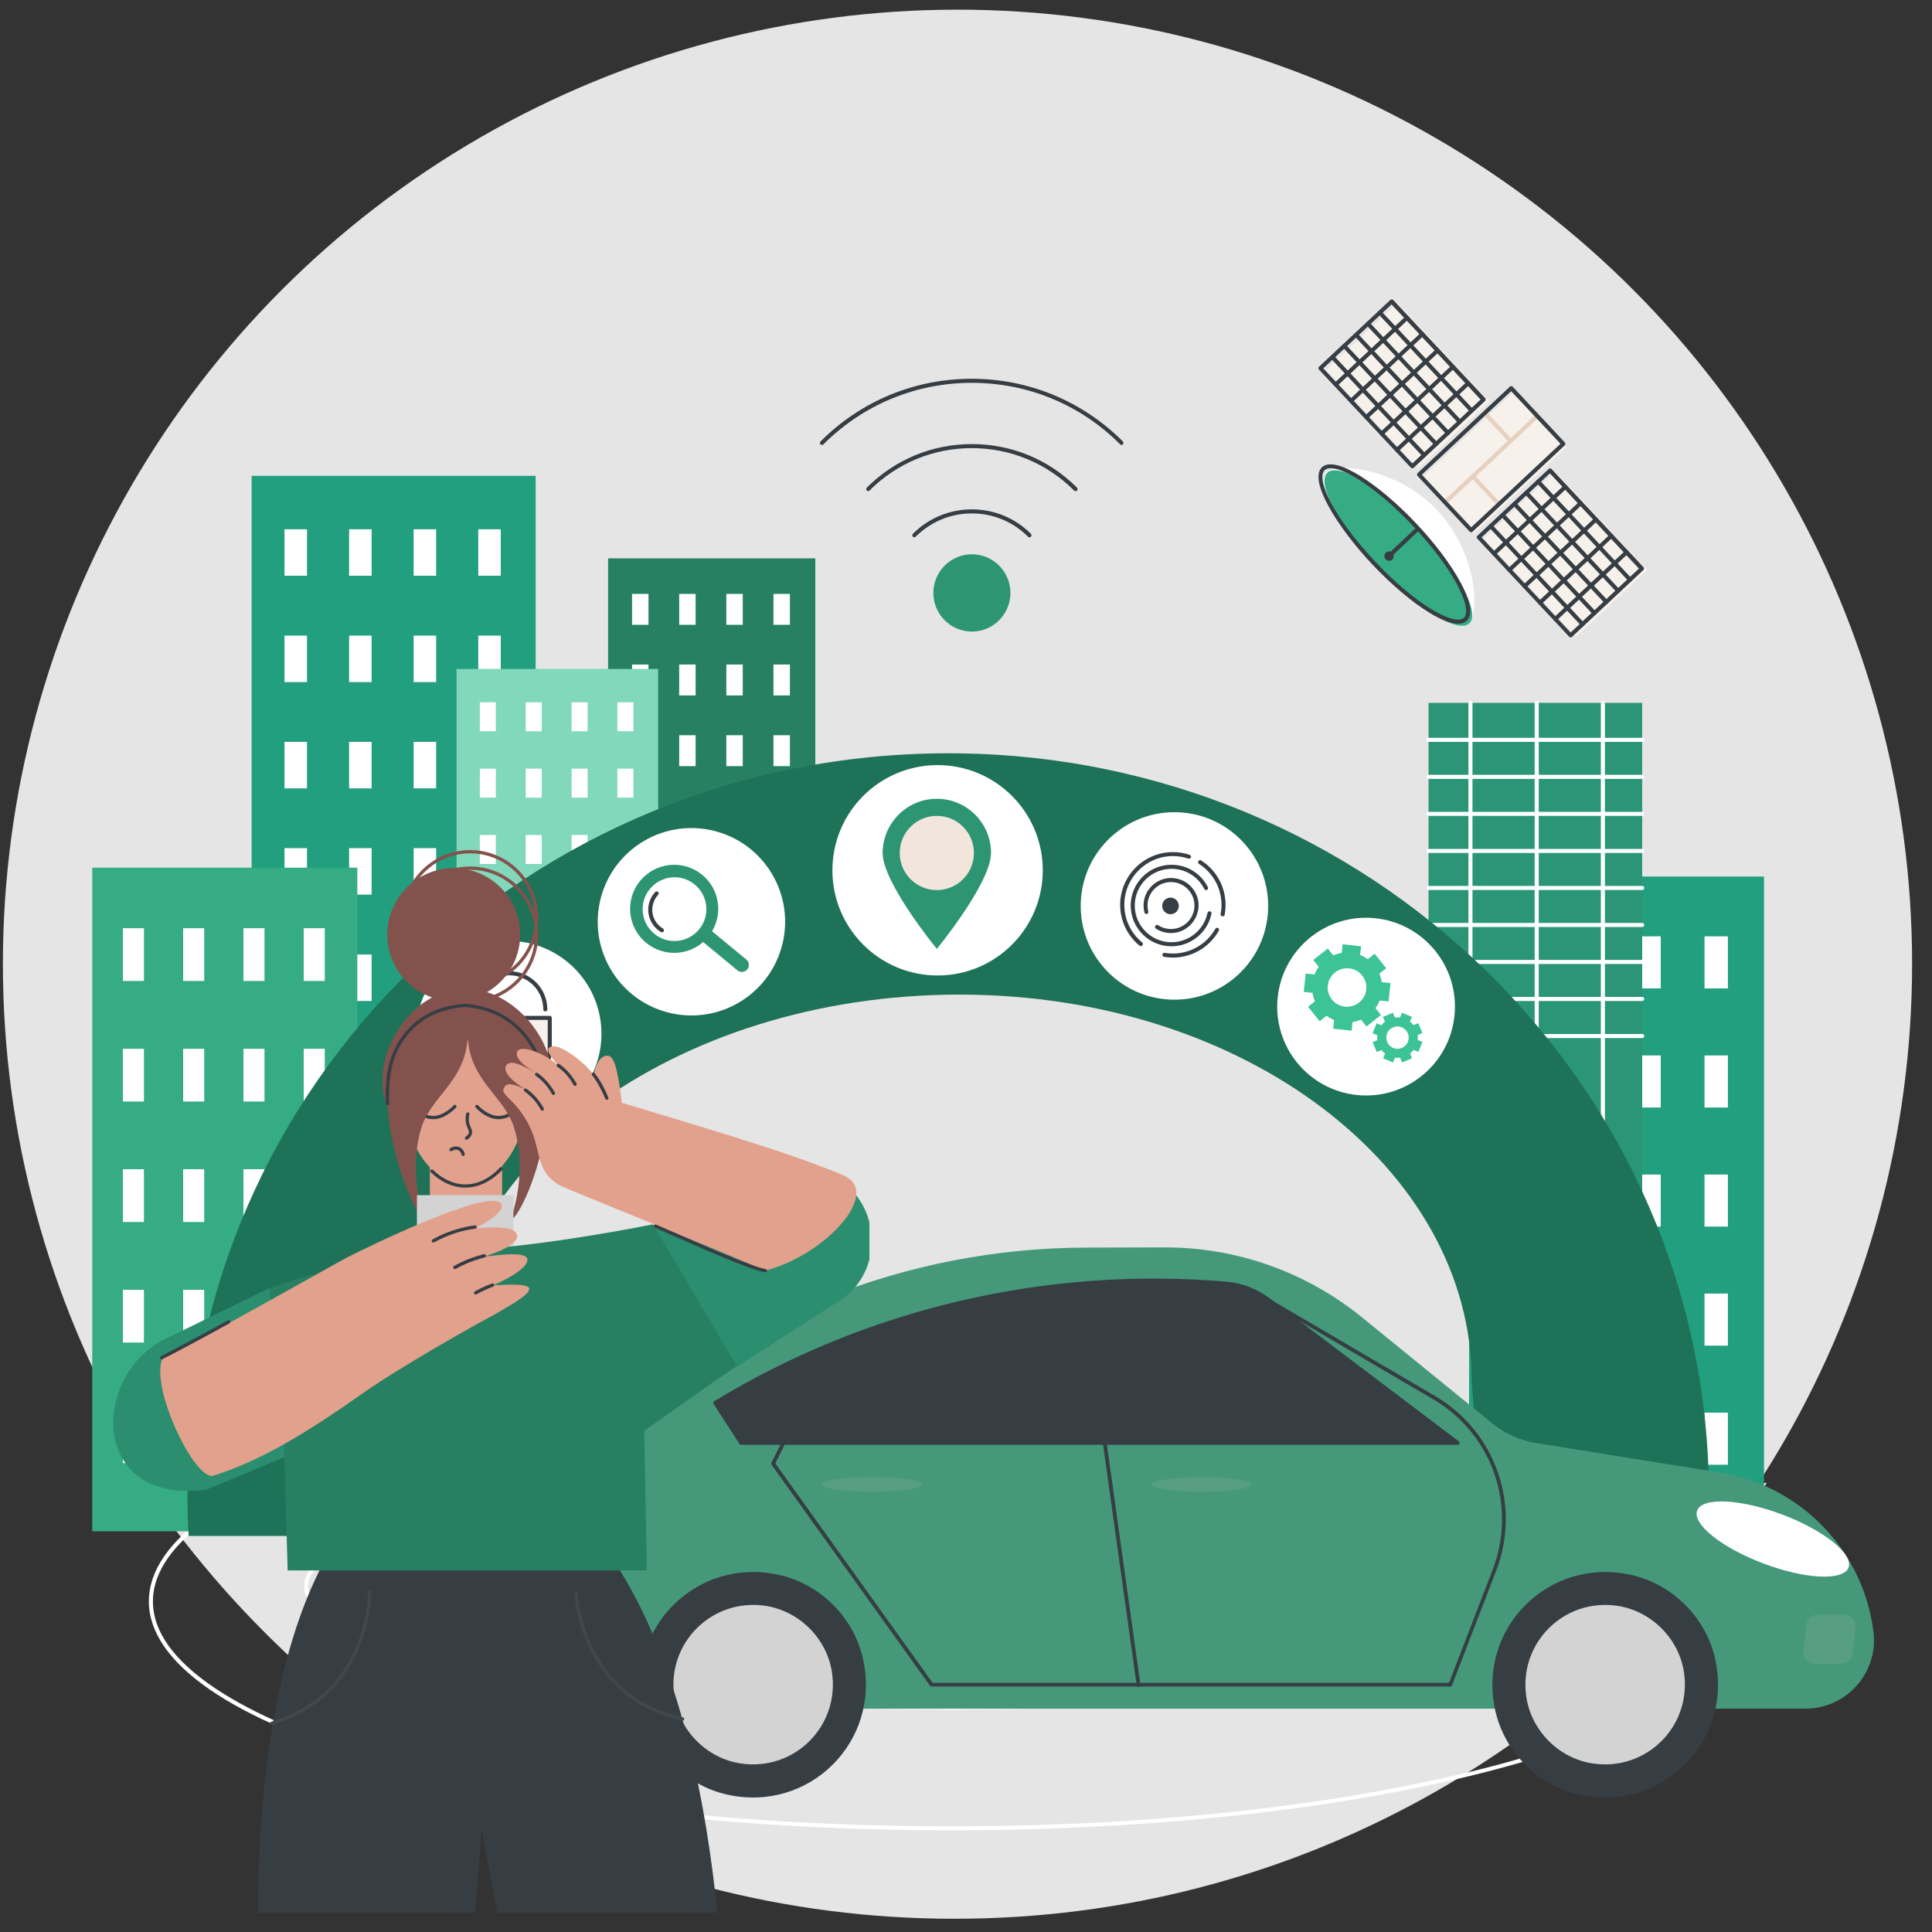 <svg xmlns="http://www.w3.org/2000/svg" xmlns:xlink="http://www.w3.org/1999/xlink" id="Layer_1" x="0px" y="0px" viewBox="0 0 200 200" style="enable-background:new 0 0 200 200;" xml:space="preserve"><rect x="0" y="0" width="200" height="200" fill="#333333" stroke="none"/><style type="text/css">	.st0{fill:#E5E5E5;}	.st1{fill:#278062;}	.st2{fill:#FFFFFF;}	.st3{fill:#C1C1C1;}	.st4{fill:#288768;}	.st5{fill:#2E9572;}	.st6{fill:#F7F1EB;}	.st7{fill:#E2A18D;}	.st8{fill:#363E44;}	.st9{fill:#84524D;}	.st10{fill:#F2E6DC;}	.st11{fill:#41B58B;}	.st12{fill:#207254;}	.st13{fill:#BCBCBC;}	.st14{clip-path:url(#SVGID_1_);fill:#363E44;}	.st15{fill:#B7B7B7;}	.st16{fill:#E6D0BE;}	.st17{fill:#34916F;}	.st18{fill:#D3D3D3;}	.st19{fill:#579E85;}	.st20{fill:#35AC84;}	.st21{fill:#277E61;}	.st22{fill:#229F7E;}	.st23{fill:#2B9677;}	.st24{fill:#3CC396;}	.st25{fill:#D6D6D6;}	.st26{fill:#2F9B74;}	.st27{fill:#2B8E6F;}	.st28{clip-path:url(#SVGID_2_);fill:#363E44;}	.st29{fill:#8B865C;}	.st30{fill:#EFBC73;}	.st31{fill:#EFEFEF;}	.st32{opacity:0.22;fill:#278062;}	.st33{fill:#D3BBA3;}	.st34{fill:#26A27C;}	.st35{fill:#D87355;}	.st36{fill:#81D8BB;}	.st37{fill:#1E7257;}	.st38{fill:#45997A;}	.st39{clip-path:url(#SVGID_5_);}	.st40{fill:#40484C;}</style><ellipse class="st0" cx="99.12" cy="99.78" rx="98.82" ry="98.78"></ellipse><path class="st0" d="M14.7,153.51c18.18,27.21,49.06,45.12,84.1,45.12s65.92-17.91,84.1-45.12H14.7z"></path><g>	<path class="st2" d="M98.49,176.96c-17.86,0-34.64-1.3-47.27-3.67c-12.73-2.39-19.74-5.61-19.74-9.07c0-3.46,7.01-6.68,19.74-9.07  c12.63-2.37,29.42-3.67,47.27-3.67s34.64,1.3,47.27,3.67c12.73,2.39,19.74,5.61,19.74,9.07c0,3.46-7.01,6.68-19.74,9.07  C133.14,175.65,116.35,176.96,98.49,176.96z M98.49,151.89c-17.83,0-34.59,1.3-47.2,3.67c-12.33,2.31-19.4,5.47-19.4,8.66  c0,3.19,7.07,6.34,19.4,8.66c12.6,2.36,29.37,3.67,47.2,3.67s34.59-1.3,47.2-3.67c12.33-2.31,19.4-5.47,19.4-8.66  c0-3.19-7.07-6.34-19.4-8.66C133.08,153.2,116.32,151.89,98.49,151.89z"></path>	<path class="st2" d="M98.39,189.47c-22.13,0-42.93-2.45-58.59-6.89c-15.73-4.46-24.39-10.43-24.39-16.81  c0-6.37,8.66-12.34,24.39-16.81c15.65-4.44,36.46-6.89,58.59-6.89s42.93,2.45,58.59,6.89c15.73,4.46,24.39,10.43,24.39,16.81  c0,6.37-8.66,12.34-24.39,16.81C141.32,187.03,120.51,189.47,98.39,189.47z M98.39,142.5c-22.09,0-42.86,2.44-58.47,6.87  c-7.58,2.15-13.53,4.65-17.68,7.44c-4.25,2.85-6.41,5.87-6.41,8.97c0,3.1,2.16,6.11,6.41,8.97c4.15,2.78,10.1,5.29,17.68,7.44  c15.62,4.43,36.38,6.87,58.47,6.87s42.86-2.44,58.47-6.87c7.58-2.15,13.53-4.65,17.68-7.44c4.25-2.85,6.41-5.87,6.41-8.97  c0-3.1-2.16-6.11-6.41-8.97c-4.15-2.78-10.1-5.29-17.68-7.44C141.24,144.94,120.48,142.5,98.39,142.5z"></path></g><rect x="152.08" y="90.74" class="st22" width="30.53" height="67.87"></rect><g>	<rect x="155.61" y="96.93" class="st2" width="2.42" height="5.39"></rect>	<rect x="162.56" y="96.93" class="st2" width="2.42" height="5.39"></rect>	<rect x="169.5" y="96.93" class="st2" width="2.42" height="5.39"></rect>	<rect x="176.45" y="96.93" class="st2" width="2.42" height="5.39"></rect>	<rect x="155.61" y="109.26" class="st2" width="2.42" height="5.39"></rect>	<rect x="162.56" y="109.26" class="st2" width="2.42" height="5.39"></rect>	<rect x="169.5" y="109.26" class="st2" width="2.42" height="5.39"></rect>	<rect x="176.45" y="109.26" class="st2" width="2.42" height="5.39"></rect>	<rect x="155.61" y="121.59" class="st2" width="2.42" height="5.39"></rect>	<rect x="162.56" y="121.59" class="st2" width="2.42" height="5.39"></rect>	<rect x="169.5" y="121.59" class="st2" width="2.42" height="5.39"></rect>	<rect x="176.45" y="121.59" class="st2" width="2.42" height="5.39"></rect>	<rect x="155.61" y="133.91" class="st2" width="2.42" height="5.39"></rect>	<rect x="162.56" y="133.91" class="st2" width="2.42" height="5.39"></rect>	<rect x="169.5" y="133.91" class="st2" width="2.42" height="5.39"></rect>	<rect x="176.45" y="133.91" class="st2" width="2.42" height="5.39"></rect>	<rect x="155.61" y="146.24" class="st2" width="2.42" height="5.39"></rect>	<rect x="162.56" y="146.24" class="st2" width="2.42" height="5.39"></rect>	<rect x="169.5" y="146.24" class="st2" width="2.42" height="5.39"></rect>	<rect x="176.45" y="146.24" class="st2" width="2.42" height="5.39"></rect></g><rect x="147.88" y="72.76" class="st23" width="22.12" height="50.62"></rect><path class="st2" d="M170,76.8h-22.12c-0.12,0-0.21-0.09-0.21-0.21s0.09-0.21,0.21-0.21H170c0.12,0,0.21,0.09,0.21,0.21 S170.11,76.8,170,76.8z"></path><path class="st2" d="M170,80.63h-22.12c-0.12,0-0.21-0.09-0.21-0.21c0-0.12,0.09-0.21,0.21-0.21H170c0.12,0,0.21,0.09,0.21,0.21 C170.21,80.54,170.11,80.63,170,80.63z"></path><path class="st2" d="M170,84.46h-22.12c-0.12,0-0.21-0.09-0.21-0.21s0.09-0.21,0.21-0.21H170c0.12,0,0.21,0.09,0.21,0.21 S170.11,84.46,170,84.46z"></path><path class="st2" d="M170,88.3h-22.12c-0.12,0-0.21-0.09-0.21-0.21s0.09-0.21,0.21-0.21H170c0.12,0,0.21,0.09,0.21,0.21 S170.11,88.3,170,88.3z"></path><path class="st2" d="M170,92.13h-22.12c-0.12,0-0.21-0.09-0.21-0.21c0-0.12,0.09-0.21,0.21-0.21H170c0.12,0,0.21,0.09,0.21,0.21 C170.21,92.03,170.11,92.13,170,92.13z"></path><path class="st2" d="M170,95.96h-22.12c-0.12,0-0.21-0.09-0.21-0.21c0-0.12,0.09-0.21,0.21-0.21H170c0.12,0,0.21,0.09,0.21,0.21 C170.21,95.87,170.11,95.96,170,95.96z"></path><path class="st2" d="M170,99.79h-22.12c-0.12,0-0.21-0.09-0.21-0.21s0.09-0.21,0.21-0.21H170c0.12,0,0.21,0.09,0.21,0.21 S170.11,99.79,170,99.79z"></path><path class="st2" d="M170,103.62h-22.12c-0.12,0-0.21-0.09-0.21-0.21s0.09-0.21,0.21-0.21H170c0.12,0,0.21,0.09,0.21,0.21 S170.11,103.62,170,103.62z"></path><path class="st2" d="M170,107.46h-22.12c-0.12,0-0.21-0.09-0.21-0.21c0-0.12,0.09-0.21,0.21-0.21H170c0.12,0,0.21,0.09,0.21,0.21 C170.21,107.36,170.11,107.46,170,107.46z"></path><path class="st2" d="M152.22,123.58c-0.12,0-0.21-0.09-0.21-0.21V72.76c0-0.12,0.09-0.21,0.21-0.21s0.21,0.09,0.21,0.21v50.62 C152.43,123.49,152.34,123.58,152.22,123.58z"></path><path class="st2" d="M159.08,123.58c-0.12,0-0.21-0.09-0.21-0.21V72.76c0-0.12,0.09-0.21,0.21-0.21s0.21,0.09,0.21,0.21v50.62 C159.29,123.49,159.19,123.58,159.08,123.58z"></path><path class="st2" d="M165.93,123.58c-0.12,0-0.21-0.09-0.21-0.21V72.76c0-0.12,0.09-0.21,0.21-0.21s0.21,0.09,0.21,0.21v50.62 C166.14,123.49,166.05,123.58,165.93,123.58z"></path><rect x="26.05" y="49.26" class="st22" width="29.4" height="60.59"></rect><g>	<rect x="29.45" y="54.79" class="st2" width="2.33" height="4.81"></rect>	<rect x="36.14" y="54.79" class="st2" width="2.33" height="4.81"></rect>	<rect x="42.82" y="54.79" class="st2" width="2.33" height="4.81"></rect>	<rect x="49.51" y="54.79" class="st2" width="2.33" height="4.81"></rect>	<rect x="29.45" y="65.8" class="st2" width="2.33" height="4.81"></rect>	<rect x="36.14" y="65.8" class="st2" width="2.33" height="4.81"></rect>	<rect x="42.82" y="65.8" class="st2" width="2.33" height="4.81"></rect>	<rect x="49.51" y="65.8" class="st2" width="2.33" height="4.81"></rect>	<rect x="29.45" y="76.8" class="st2" width="2.33" height="4.81"></rect>	<rect x="36.14" y="76.8" class="st2" width="2.33" height="4.81"></rect>	<rect x="42.82" y="76.8" class="st2" width="2.33" height="4.81"></rect>	<rect x="49.51" y="76.8" class="st2" width="2.33" height="4.81"></rect>	<rect x="29.45" y="87.8" class="st2" width="2.33" height="4.81"></rect>	<rect x="36.14" y="87.8" class="st2" width="2.33" height="4.81"></rect>	<rect x="42.82" y="87.8" class="st2" width="2.33" height="4.81"></rect>	<rect x="49.51" y="87.8" class="st2" width="2.33" height="4.81"></rect>	<rect x="29.45" y="98.81" class="st2" width="2.33" height="4.81"></rect>	<rect x="36.14" y="98.81" class="st2" width="2.33" height="4.81"></rect>	<rect x="42.82" y="98.81" class="st2" width="2.33" height="4.81"></rect>	<rect x="49.51" y="98.81" class="st2" width="2.33" height="4.81"></rect></g><rect x="62.95" y="57.8" class="st1" width="21.45" height="40.27"></rect><g>	<rect x="65.43" y="61.48" class="st2" width="1.7" height="3.2"></rect>	<rect x="70.31" y="61.48" class="st2" width="1.7" height="3.2"></rect>	<rect x="75.19" y="61.48" class="st2" width="1.7" height="3.2"></rect>	<rect x="80.07" y="61.48" class="st2" width="1.7" height="3.2"></rect>	<rect x="65.43" y="68.79" class="st2" width="1.7" height="3.2"></rect>	<rect x="70.31" y="68.79" class="st2" width="1.7" height="3.2"></rect>	<rect x="75.19" y="68.79" class="st2" width="1.7" height="3.2"></rect>	<rect x="80.07" y="68.79" class="st2" width="1.7" height="3.2"></rect>	<rect x="65.43" y="76.11" class="st2" width="1.7" height="3.2"></rect>	<rect x="70.31" y="76.11" class="st2" width="1.7" height="3.2"></rect>	<rect x="75.19" y="76.11" class="st2" width="1.7" height="3.2"></rect>	<rect x="80.07" y="76.11" class="st2" width="1.7" height="3.2"></rect>	<rect x="65.43" y="83.42" class="st2" width="1.7" height="3.2"></rect>	<rect x="70.31" y="83.42" class="st2" width="1.7" height="3.2"></rect>	<rect x="75.19" y="83.42" class="st2" width="1.7" height="3.2"></rect>	<rect x="80.07" y="83.42" class="st2" width="1.7" height="3.2"></rect>	<rect x="65.43" y="90.74" class="st2" width="1.7" height="3.2"></rect>	<rect x="70.31" y="90.74" class="st2" width="1.7" height="3.2"></rect>	<rect x="75.19" y="90.74" class="st2" width="1.7" height="3.2"></rect>	<rect x="80.07" y="90.74" class="st2" width="1.7" height="3.2"></rect></g><rect x="47.26" y="69.25" class="st36" width="20.87" height="37.82"></rect><g>	<rect x="49.67" y="72.7" class="st2" width="1.66" height="3"></rect>	<rect x="54.42" y="72.7" class="st2" width="1.66" height="3"></rect>	<rect x="59.17" y="72.7" class="st2" width="1.66" height="3"></rect>	<rect x="63.91" y="72.7" class="st2" width="1.66" height="3"></rect>	<rect x="49.67" y="79.57" class="st2" width="1.66" height="3"></rect>	<rect x="54.42" y="79.57" class="st2" width="1.66" height="3"></rect>	<rect x="59.17" y="79.57" class="st2" width="1.66" height="3"></rect>	<rect x="63.91" y="79.57" class="st2" width="1.66" height="3"></rect>	<rect x="49.67" y="86.44" class="st2" width="1.66" height="3"></rect>	<rect x="54.42" y="86.44" class="st2" width="1.66" height="3"></rect>	<rect x="59.17" y="86.44" class="st2" width="1.66" height="3"></rect>	<rect x="63.91" y="86.44" class="st2" width="1.66" height="3"></rect>	<rect x="49.67" y="100.18" class="st2" width="1.66" height="3"></rect>	<rect x="54.42" y="100.18" class="st2" width="1.66" height="3"></rect>	<rect x="59.17" y="100.18" class="st2" width="1.66" height="3"></rect>	<rect x="63.91" y="100.18" class="st2" width="1.66" height="3"></rect></g><rect x="9.55" y="89.82" class="st20" width="27.44" height="68.7"></rect><g>	<rect x="12.72" y="96.09" class="st2" width="2.18" height="5.46"></rect>	<rect x="18.96" y="96.09" class="st2" width="2.18" height="5.46"></rect>	<rect x="25.2" y="96.09" class="st2" width="2.18" height="5.46"></rect>	<rect x="31.44" y="96.09" class="st2" width="2.18" height="5.46"></rect>	<rect x="12.72" y="108.57" class="st2" width="2.18" height="5.46"></rect>	<rect x="18.96" y="108.57" class="st2" width="2.18" height="5.46"></rect>	<rect x="25.2" y="108.57" class="st2" width="2.18" height="5.46"></rect>	<rect x="31.44" y="108.57" class="st2" width="2.18" height="5.46"></rect>	<rect x="12.72" y="121.04" class="st2" width="2.18" height="5.46"></rect>	<rect x="18.96" y="121.04" class="st2" width="2.18" height="5.46"></rect>	<rect x="25.2" y="121.04" class="st2" width="2.18" height="5.46"></rect>	<rect x="31.44" y="121.04" class="st2" width="2.18" height="5.46"></rect>	<rect x="12.72" y="133.52" class="st2" width="2.18" height="5.46"></rect>	<rect x="18.96" y="133.52" class="st2" width="2.18" height="5.46"></rect>	<rect x="25.2" y="133.52" class="st2" width="2.18" height="5.46"></rect>	<rect x="31.44" y="133.52" class="st2" width="2.18" height="5.46"></rect>	<rect x="12.72" y="146" class="st2" width="2.18" height="5.46"></rect>	<rect x="18.96" y="146" class="st2" width="2.18" height="5.46"></rect>	<rect x="25.2" y="146" class="st2" width="2.18" height="5.46"></rect>	<rect x="31.44" y="146" class="st2" width="2.18" height="5.46"></rect></g><path class="st37" d="M98.16,77.98c-43.49,0-78.75,34.38-78.75,76.88c0,1.39,0.04,2.82,0.12,4.14h25.17 c0.42-6.46,1.07-15.94,1.07-16.41c0-21.9,23.98-39.63,53.56-39.63c29.58,0,53.02,18.06,53.02,39.97c0,0.45,0.79,9.35,1.25,16.28 l23.19-0.21c0.07-1.32,0.12-2.73,0.12-4.12C176.9,112.38,141.65,77.98,98.16,77.98z"></path><g>			<rect x="155.15" y="52.35" transform="matrix(-0.684 -0.73 0.73 -0.684 231.046 214.988)" class="st6" width="13.95" height="10.12"></rect>			<rect x="138.82" y="34.91" transform="matrix(-0.684 -0.73 0.73 -0.684 216.274 173.693)" class="st6" width="13.95" height="10.12"></rect>	<g>		<path class="st8" d="M162.59,65.98c-0.06,0-0.11-0.02-0.15-0.07l-9.51-10.15c-0.04-0.04-0.06-0.09-0.06-0.15   c0-0.06,0.03-0.11,0.07-0.15l7.38-6.91c0.04-0.04,0.09-0.06,0.15-0.06c0.06,0,0.11,0.03,0.15,0.07l9.51,10.15   c0.08,0.08,0.07,0.22-0.01,0.3l-7.38,6.91C162.69,65.96,162.64,65.98,162.59,65.98z M153.37,55.63l9.22,9.85l7.07-6.62L160.44,49   L153.37,55.63z"></path>		<path class="st8" d="M168.73,60.22c-0.06,0-0.11-0.02-0.15-0.07L159.07,50c-0.08-0.08-0.07-0.22,0.01-0.3   c0.08-0.08,0.22-0.07,0.3,0.01l9.51,10.15c0.08,0.08,0.07,0.22-0.01,0.3C168.84,60.21,168.79,60.22,168.73,60.22z"></path>		<path class="st8" d="M167.51,61.38c-0.06,0-0.11-0.02-0.15-0.07l-9.51-10.15c-0.08-0.08-0.07-0.22,0.01-0.3   c0.08-0.08,0.22-0.07,0.3,0.01l9.51,10.15c0.08,0.08,0.07,0.22-0.01,0.3C167.61,61.36,167.56,61.38,167.51,61.38z"></path>		<path class="st8" d="M166.28,62.53c-0.06,0-0.11-0.02-0.15-0.07l-9.51-10.15c-0.08-0.08-0.07-0.22,0.01-0.3   c0.08-0.08,0.22-0.07,0.3,0.01l9.51,10.15c0.08,0.08,0.07,0.22-0.01,0.3C166.38,62.51,166.33,62.53,166.28,62.53z"></path>		<path class="st8" d="M165.05,63.68c-0.06,0-0.11-0.02-0.15-0.07l-9.51-10.15c-0.08-0.08-0.07-0.22,0.01-0.3   c0.08-0.08,0.22-0.07,0.3,0.01l9.51,10.15c0.08,0.08,0.07,0.22-0.01,0.3C165.15,63.66,165.1,63.68,165.05,63.68z"></path>		<path class="st8" d="M163.82,64.83c-0.06,0-0.11-0.02-0.15-0.07l-9.51-10.15c-0.08-0.08-0.07-0.22,0.01-0.3   c0.08-0.08,0.22-0.07,0.3,0.01l9.51,10.15c0.08,0.08,0.07,0.22-0.01,0.3C163.92,64.81,163.87,64.83,163.82,64.83z"></path>		<path class="st8" d="M154.66,57.52c-0.06,0-0.11-0.02-0.15-0.07c-0.08-0.08-0.07-0.22,0.01-0.3l7.38-6.91   c0.08-0.08,0.22-0.07,0.3,0.01c0.08,0.08,0.07,0.22-0.01,0.3l-7.38,6.91C154.76,57.5,154.71,57.52,154.66,57.52z"></path>		<path class="st8" d="M156.25,59.21c-0.06,0-0.11-0.02-0.15-0.07c-0.08-0.08-0.07-0.22,0.01-0.3l7.38-6.91   c0.08-0.08,0.22-0.07,0.3,0.01c0.08,0.08,0.07,0.22-0.01,0.3l-7.38,6.91C156.35,59.19,156.3,59.21,156.25,59.21z"></path>		<path class="st8" d="M157.83,60.9c-0.06,0-0.11-0.02-0.15-0.07c-0.08-0.08-0.07-0.22,0.01-0.3l7.38-6.91   c0.08-0.08,0.22-0.07,0.3,0.01c0.08,0.08,0.07,0.22-0.01,0.3l-7.38,6.91C157.93,60.89,157.88,60.9,157.83,60.9z"></path>		<path class="st8" d="M159.42,62.6c-0.06,0-0.11-0.02-0.15-0.07c-0.08-0.08-0.07-0.22,0.01-0.3l7.38-6.91   c0.08-0.08,0.22-0.07,0.3,0.01c0.08,0.08,0.07,0.22-0.01,0.3l-7.38,6.91C159.52,62.58,159.47,62.6,159.42,62.6z"></path>		<path class="st8" d="M161,64.29c-0.06,0-0.11-0.02-0.15-0.07c-0.08-0.08-0.07-0.22,0.01-0.3l7.38-6.91   c0.08-0.08,0.22-0.07,0.3,0.01c0.08,0.08,0.07,0.22-0.01,0.3l-7.38,6.91C161.1,64.27,161.05,64.29,161,64.29z"></path>	</g>			<rect x="150.78" y="41.39" transform="matrix(-0.684 -0.73 0.73 -0.684 225.51 193.622)" class="st6" width="7.89" height="13.08"></rect>	<path class="st16" d="M149.59,52.22c-0.06,0-0.11-0.02-0.15-0.07c-0.08-0.08-0.07-0.22,0.01-0.3l9.54-8.94  c0.08-0.08,0.22-0.07,0.3,0.01c0.08,0.08,0.07,0.22-0.01,0.3l-9.54,8.94C149.69,52.2,149.64,52.22,149.59,52.22z"></path>	<path class="st16" d="M155.16,52.41c-0.06,0-0.11-0.02-0.15-0.07l-2.7-2.88c-0.08-0.08-0.07-0.22,0.01-0.3  c0.08-0.08,0.22-0.07,0.3,0.01l2.7,2.88c0.08,0.08,0.07,0.22-0.01,0.3C155.26,52.39,155.21,52.41,155.16,52.41z"></path>	<path class="st16" d="M156.38,45.86c-0.06,0-0.11-0.02-0.15-0.07l-2.7-2.88c-0.08-0.08-0.07-0.22,0.01-0.3  c0.08-0.08,0.22-0.07,0.3,0.01l2.7,2.88c0.08,0.08,0.07,0.22-0.01,0.3C156.48,45.85,156.43,45.86,156.38,45.86z"></path>	<g>		<path class="st8" d="M146.2,48.48C146.19,48.48,146.19,48.48,146.2,48.48c-0.06,0-0.11-0.03-0.15-0.07l-9.51-10.15   c-0.04-0.04-0.06-0.09-0.06-0.15c0-0.06,0.03-0.11,0.07-0.15l7.38-6.91c0.08-0.08,0.22-0.07,0.3,0.01l9.51,10.15   c0.08,0.08,0.07,0.22-0.01,0.3l-7.38,6.91C146.3,48.46,146.25,48.48,146.2,48.48z M136.98,38.13l9.22,9.85l7.07-6.62l-9.22-9.85   L136.98,38.13z"></path>		<path class="st8" d="M152.34,42.72c-0.06,0-0.11-0.02-0.15-0.07l-9.51-10.15c-0.08-0.08-0.07-0.22,0.01-0.3   c0.08-0.08,0.22-0.07,0.3,0.01l9.51,10.15c0.08,0.08,0.07,0.22-0.01,0.3C152.45,42.7,152.4,42.72,152.34,42.72z"></path>		<path class="st8" d="M151.11,43.87c-0.06,0-0.11-0.02-0.15-0.07l-9.51-10.15c-0.08-0.08-0.07-0.22,0.01-0.3   c0.08-0.08,0.22-0.07,0.3,0.01l9.51,10.15c0.08,0.08,0.07,0.22-0.01,0.3C151.22,43.86,151.17,43.87,151.11,43.87z"></path>		<path class="st8" d="M149.89,45.03c-0.06,0-0.11-0.02-0.15-0.07l-9.51-10.15c-0.08-0.08-0.07-0.22,0.01-0.3   c0.08-0.08,0.22-0.07,0.3,0.01l9.51,10.15c0.08,0.08,0.07,0.22-0.01,0.3C149.99,45.01,149.94,45.03,149.89,45.03z"></path>		<path class="st8" d="M148.66,46.18c-0.06,0-0.11-0.02-0.15-0.07l-9.51-10.15c-0.08-0.08-0.07-0.22,0.01-0.3   c0.08-0.08,0.22-0.07,0.3,0.01l9.51,10.15c0.08,0.08,0.07,0.22-0.01,0.3C148.76,46.16,148.71,46.18,148.66,46.18z"></path>		<path class="st8" d="M147.43,47.33c-0.06,0-0.11-0.02-0.15-0.07l-9.51-10.15c-0.08-0.08-0.07-0.22,0.01-0.3   c0.08-0.08,0.22-0.07,0.3,0.01l9.51,10.15c0.08,0.08,0.07,0.22-0.01,0.3C147.53,47.31,147.48,47.33,147.43,47.33z"></path>		<path class="st8" d="M138.27,40.02c-0.06,0-0.11-0.02-0.15-0.07c-0.08-0.08-0.07-0.22,0.01-0.3l7.38-6.91   c0.08-0.08,0.22-0.07,0.3,0.01c0.08,0.08,0.07,0.22-0.01,0.3l-7.38,6.91C138.37,40,138.32,40.02,138.27,40.02z"></path>		<path class="st8" d="M139.86,41.71c-0.06,0-0.11-0.02-0.15-0.07c-0.08-0.08-0.07-0.22,0.01-0.3l7.38-6.91   c0.08-0.08,0.22-0.07,0.3,0.01c0.08,0.08,0.07,0.22-0.01,0.3L140,41.65C139.96,41.69,139.91,41.71,139.86,41.71z"></path>		<path class="st8" d="M141.44,43.4c-0.06,0-0.11-0.02-0.15-0.07c-0.08-0.08-0.07-0.22,0.01-0.3l7.38-6.91   c0.08-0.08,0.22-0.07,0.3,0.01c0.08,0.08,0.07,0.22-0.01,0.3l-7.38,6.91C141.54,43.39,141.49,43.4,141.44,43.4z"></path>		<path class="st8" d="M143.03,45.1c-0.06,0-0.11-0.02-0.15-0.07c-0.08-0.08-0.07-0.22,0.01-0.3l7.38-6.91   c0.08-0.08,0.22-0.07,0.3,0.01c0.08,0.08,0.07,0.22-0.01,0.3l-7.38,6.91C143.13,45.08,143.08,45.1,143.03,45.1z"></path>		<path class="st8" d="M144.61,46.79c-0.06,0-0.11-0.02-0.15-0.07c-0.08-0.08-0.07-0.22,0.01-0.3l7.38-6.91   c0.08-0.08,0.22-0.07,0.3,0.01c0.08,0.08,0.07,0.22-0.01,0.3l-7.38,6.91C144.71,46.77,144.66,46.79,144.61,46.79z"></path>	</g>	<path class="st8" d="M152.29,55.1c-0.06,0-0.11-0.02-0.15-0.07l-5.39-5.76c-0.04-0.04-0.06-0.09-0.06-0.15  c0-0.06,0.03-0.11,0.07-0.15l9.54-8.94c0.04-0.04,0.09-0.06,0.15-0.06c0.06,0,0.11,0.03,0.15,0.07l5.39,5.76  c0.08,0.08,0.07,0.22-0.01,0.3l-9.54,8.94C152.39,55.08,152.34,55.1,152.29,55.1z M147.19,49.14l5.11,5.45l9.24-8.65l-5.11-5.45  L147.19,49.14z"></path>	<g>		<path class="st2" d="M142.59,58.69c-4.06-4.31-6.41-8.69-5.24-9.78c1.16-1.1,7.39-0.38,11.45,3.93   c4.06,4.31,4.41,10.56,3.25,11.66C150.89,65.6,146.65,63,142.59,58.69z"></path>					<ellipse transform="matrix(0.728 -0.686 0.686 0.728 0.52 114.718)" class="st20" cx="144.7" cy="56.7" rx="2.9" ry="10.71"></ellipse>		<path class="st8" d="M150.94,64.57c-0.89,0-2.05-0.58-3-1.16c-1.8-1.11-3.88-2.87-5.86-4.96c-3.68-3.91-6.65-8.74-5.23-10.08   c1.42-1.33,6.07,1.91,9.75,5.81c1.98,2.1,3.61,4.28,4.61,6.14c0.73,1.37,1.44,3.17,0.62,3.94   C151.6,64.48,151.29,64.57,150.94,64.57z M137.75,48.47c-0.27,0-0.48,0.07-0.62,0.2c-0.95,0.89,0.94,4.92,5.25,9.49l0,0   c1.95,2.07,4,3.81,5.77,4.89c1.65,1.01,2.92,1.35,3.39,0.9c0.47-0.45,0.21-1.73-0.7-3.44c-0.98-1.83-2.6-3.98-4.55-6.05   C142.64,50.59,139.26,48.47,137.75,48.47z"></path>		<path class="st8" d="M143.78,57.78c-0.06,0-0.11-0.02-0.15-0.07c-0.08-0.08-0.08-0.22,0.01-0.3l2.86-2.7   c0.08-0.08,0.22-0.08,0.3,0.01c0.08,0.08,0.08,0.22-0.01,0.3l-2.86,2.7C143.89,57.76,143.84,57.78,143.78,57.78z"></path>	</g>	<path class="st8" d="M143.46,57.21c0.2-0.18,0.51-0.17,0.69,0.02s0.17,0.51-0.02,0.69c-0.2,0.18-0.51,0.17-0.69-0.02  S143.27,57.39,143.46,57.21z"></path></g><g>	<ellipse class="st5" cx="100.61" cy="61.38" rx="3.99" ry="4"></ellipse>	<path class="st8" d="M94.65,55.62c-0.05,0-0.11-0.02-0.15-0.06c-0.08-0.08-0.08-0.21,0-0.3c1.63-1.63,3.8-2.53,6.11-2.53  c2.31,0,4.48,0.9,6.11,2.53c0.08,0.08,0.08,0.21,0,0.3c-0.08,0.08-0.21,0.08-0.3,0c-1.55-1.56-3.62-2.41-5.82-2.41  c-2.2,0-4.26,0.86-5.81,2.41C94.75,55.6,94.7,55.62,94.65,55.62z"></path>	<path class="st8" d="M89.88,50.84c-0.05,0-0.11-0.02-0.15-0.06c-0.08-0.08-0.08-0.21,0-0.3c2.91-2.91,6.77-4.51,10.88-4.51  c4.11,0,7.97,1.6,10.88,4.51c0.08,0.08,0.08,0.21,0,0.3c-0.08,0.08-0.21,0.08-0.3,0c-2.83-2.83-6.59-4.39-10.59-4.39  c-4,0-7.76,1.56-10.59,4.39C89.98,50.82,89.93,50.84,89.88,50.84z"></path>	<path class="st8" d="M116.11,46.06c-0.05,0-0.11-0.02-0.15-0.06c-4.1-4.11-9.55-6.37-15.36-6.37c-5.8,0-11.25,2.26-15.36,6.37  c-0.08,0.08-0.21,0.08-0.3,0c-0.08-0.08-0.08-0.21,0-0.3c4.18-4.19,9.74-6.49,15.65-6.49c5.91,0,11.47,2.31,15.65,6.49  c0.08,0.08,0.08,0.21,0,0.3C116.22,46.04,116.17,46.06,116.11,46.06z"></path></g><g>	<g>					<ellipse transform="matrix(0.042 -0.999 0.999 0.042 3.035 183.234)" class="st2" cx="97.02" cy="90.04" rx="10.89" ry="10.89"></ellipse>		<g>			<path class="st5" d="M96.98,82.69c3.1,0,5.61,2.51,5.61,5.61c0,3.1-5.61,9.93-5.61,9.93s-5.61-6.83-5.61-9.93    C91.38,85.2,93.89,82.69,96.98,82.69z"></path>			<circle class="st10" cx="96.98" cy="88.3" r="3.84"></circle>		</g>	</g>	<g>		<ellipse transform="matrix(0.997 -0.083 0.083 0.997 -8.646 4.701)" class="st2" cx="52.57" cy="107" rx="9.61" ry="9.61"></ellipse>		<g>			<g>				<g>					<path class="st6" d="M48.51,105.37v3.27c0,2.32,1.88,4.2,4.2,4.2l0,0c2.32,0,4.2-1.88,4.2-4.2v-3.27H48.51z"></path>					<path class="st8" d="M52.71,113.05c-2.43,0-4.41-1.98-4.41-4.41v-3.27c0-0.12,0.09-0.21,0.21-0.21h8.4      c0.12,0,0.21,0.09,0.21,0.21v3.27C57.12,111.07,55.14,113.05,52.71,113.05z M48.72,105.58v3.06c0,2.2,1.79,3.99,3.99,3.99      s3.99-1.79,3.99-3.99v-3.06H48.72z"></path>				</g>				<path class="st8" d="M56.45,104.7c-0.12,0-0.21-0.09-0.21-0.21c0-1.95-1.58-3.53-3.53-3.53s-3.53,1.58-3.53,3.53     c0,0.12-0.09,0.21-0.21,0.21c-0.12,0-0.21-0.09-0.21-0.21c0-2.18,1.77-3.95,3.95-3.95s3.95,1.77,3.95,3.95     C56.66,104.6,56.56,104.7,56.45,104.7z"></path>			</g>			<polygon class="st5" points="52.63,110.51 50.93,108.96 51.45,108.31 52.53,109.17 54.23,106.71 54.92,107.19    "></polygon>		</g>	</g>	<g>					<ellipse transform="matrix(0.083 -0.997 0.997 0.083 17.997 207.104)" class="st2" cx="121.47" cy="93.78" rx="9.7" ry="9.7"></ellipse>		<g>			<path class="st8" d="M121.41,99.13c-0.31,0-0.61-0.03-0.91-0.08c-0.11-0.02-0.19-0.13-0.17-0.24c0.02-0.11,0.13-0.19,0.24-0.17    c0.28,0.05,0.56,0.07,0.85,0.07c1.81,0,3.5-0.98,4.39-2.56c0.06-0.1,0.18-0.14,0.28-0.08c0.1,0.06,0.14,0.18,0.08,0.28    C125.2,98.07,123.38,99.13,121.41,99.13z"></path>			<path class="st8" d="M126.57,94.86c-0.01,0-0.03,0-0.04,0c-0.11-0.02-0.19-0.13-0.17-0.24c0.06-0.31,0.09-0.62,0.09-0.94    c0-1.73-0.87-3.32-2.33-4.25c-0.1-0.06-0.13-0.19-0.06-0.29c0.06-0.1,0.19-0.13,0.29-0.06c1.58,1.01,2.52,2.73,2.52,4.6    c0,0.34-0.03,0.68-0.09,1.02C126.75,94.79,126.67,94.86,126.57,94.86z"></path>			<path class="st8" d="M118.09,97.94c-0.05,0-0.09-0.02-0.13-0.05c-1.27-1.04-2-2.58-2-4.22c0-3.01,2.45-5.46,5.46-5.46    c0.59,0,1.17,0.09,1.73,0.28c0.11,0.04,0.17,0.15,0.13,0.26c-0.04,0.11-0.15,0.17-0.26,0.13c-0.51-0.17-1.05-0.26-1.59-0.26    c-2.78,0-5.04,2.26-5.04,5.04c0,1.52,0.67,2.94,1.85,3.9c0.09,0.07,0.1,0.2,0.03,0.29C118.21,97.92,118.15,97.94,118.09,97.94z"></path>			<path class="st8" d="M121.27,97.96c-2.33,0-4.22-1.89-4.22-4.22c0-2.33,1.89-4.22,4.22-4.22c1.6,0,3.05,0.89,3.77,2.32    c0.05,0.1,0.01,0.23-0.09,0.28c-0.1,0.05-0.23,0.01-0.28-0.09c-0.65-1.29-1.95-2.09-3.4-2.09c-2.1,0-3.8,1.71-3.8,3.8    c0,2.1,1.71,3.8,3.8,3.8c1.8,0,3.37-1.28,3.73-3.04c0.02-0.11,0.13-0.19,0.25-0.16c0.11,0.02,0.19,0.13,0.16,0.25    C125.01,96.54,123.27,97.96,121.27,97.96z"></path>			<path class="st8" d="M121.21,96.59c-0.55,0-1.09-0.16-1.55-0.46c-0.1-0.06-0.12-0.19-0.06-0.29c0.06-0.1,0.19-0.12,0.29-0.06    c0.39,0.26,0.85,0.39,1.33,0.39c1.34,0,2.43-1.09,2.43-2.43c0-1.34-1.09-2.43-2.43-2.43c-1.34,0-2.43,1.09-2.43,2.43    c0,0.21,0.03,0.42,0.08,0.62c0.03,0.11-0.04,0.23-0.15,0.25c-0.11,0.03-0.23-0.04-0.25-0.15c-0.06-0.24-0.09-0.48-0.09-0.72    c0-1.57,1.28-2.85,2.85-2.85c1.57,0,2.85,1.28,2.85,2.85C124.05,95.31,122.78,96.59,121.21,96.59z"></path>			<circle class="st8" cx="121.17" cy="93.78" r="0.86"></circle>		</g>	</g>	<g>		<ellipse transform="matrix(0.837 -0.547 0.547 0.837 -40.537 54.736)" class="st2" cx="71.6" cy="95.4" rx="9.7" ry="9.7"></ellipse>		<g>			<g>				<g>					<path class="st5" d="M66.27,91.18c-1.6,1.94-1.33,4.82,0.62,6.42c1.94,1.6,4.82,1.33,6.42-0.62c1.6-1.94,1.33-4.82-0.62-6.42      S67.87,89.24,66.27,91.18z M72.37,96.21c-1.16,1.41-3.24,1.61-4.64,0.45c-1.41-1.16-1.61-3.24-0.45-4.64      c1.16-1.41,3.24-1.61,4.64-0.45C73.33,92.73,73.53,94.81,72.37,96.21z"></path>					<path class="st5" d="M77.36,100.35L77.36,100.35c-0.26,0.31-0.71,0.35-1.02,0.1l-3.53-2.91c-0.31-0.26-0.35-0.71-0.1-1.02l0,0      c0.26-0.31,0.71-0.35,1.02-0.1l3.53,2.91C77.57,99.58,77.62,100.04,77.36,100.35z"></path>				</g>			</g>			<path class="st8" d="M68.53,96.51c-0.04,0-0.07-0.01-0.11-0.03c-0.48-0.28-0.85-0.7-1.08-1.21c-0.44-0.99-0.25-2.14,0.49-2.93    c0.08-0.08,0.21-0.09,0.29-0.01c0.08,0.08,0.09,0.21,0.01,0.3c-0.62,0.67-0.78,1.64-0.41,2.47c0.19,0.43,0.51,0.78,0.91,1.02    c0.1,0.06,0.13,0.19,0.07,0.29C68.67,96.47,68.6,96.51,68.53,96.51z"></path>		</g>	</g>	<g>					<ellipse transform="matrix(0.099 -0.995 0.995 0.099 23.802 234.548)" class="st2" cx="141.36" cy="104.14" rx="9.2" ry="9.2"></ellipse>		<g>			<g>				<path class="st24" d="M143.5,100.23l-1.2-1.5l-0.71,0.57c-0.25-0.18-0.51-0.33-0.79-0.44l0.1-0.9l-1.91-0.21l-0.1,0.9     c-0.3,0.05-0.59,0.13-0.87,0.25l-0.57-0.71l-1.5,1.19l0.57,0.71c-0.18,0.25-0.33,0.51-0.44,0.79l-0.91-0.1l-0.21,1.9l0.91,0.1     c0.05,0.3,0.13,0.59,0.25,0.87l-0.71,0.57l1.2,1.5l0.71-0.57c0.25,0.18,0.51,0.33,0.79,0.44l-0.1,0.9l1.91,0.21l0.1-0.9     c0.3-0.05,0.59-0.13,0.87-0.25l0.57,0.71l1.5-1.19l-0.57-0.71c0.18-0.25,0.33-0.51,0.44-0.79l0.91,0.1l0.21-1.9l-0.91-0.1     c-0.05-0.3-0.13-0.59-0.25-0.87L143.5,100.23z M140.69,103.78c-0.86,0.69-2.12,0.55-2.81-0.31c-0.69-0.86-0.55-2.11,0.32-2.8     c0.86-0.69,2.12-0.55,2.81,0.31C141.7,101.84,141.56,103.1,140.69,103.78z"></path>				<path class="st24" d="M147.25,106.94l-0.43-1.02l-0.49,0.2c-0.11-0.14-0.24-0.26-0.37-0.37l0.2-0.49l-1.03-0.42l-0.2,0.49     c-0.17-0.02-0.35-0.02-0.53,0l-0.21-0.49l-1.03,0.43l0.21,0.49c-0.14,0.11-0.26,0.23-0.37,0.37l-0.49-0.2l-0.42,1.03l0.49,0.2     c-0.02,0.17-0.02,0.35,0,0.52l-0.49,0.2l0.43,1.02l0.49-0.2c0.11,0.14,0.24,0.26,0.37,0.37l-0.2,0.49l1.03,0.42l0.2-0.49     c0.17,0.02,0.35,0.02,0.53,0l0.21,0.49l1.03-0.43l-0.21-0.49c0.14-0.11,0.26-0.23,0.37-0.37l0.49,0.2l0.42-1.03l-0.49-0.2     c0.02-0.17,0.02-0.35,0-0.52L147.25,106.94z M145.12,108.48c-0.59,0.25-1.27-0.03-1.52-0.62c-0.25-0.59,0.03-1.27,0.62-1.51     c0.59-0.25,1.27,0.03,1.52,0.62C145.99,107.56,145.71,108.24,145.12,108.48z"></path>			</g>		</g>	</g></g><g>	<path class="st38" d="M193.94,168.92c0.53,4.23-2.79,7.96-7.04,7.96c-23.75,0-106.44,0-131.25,0c-3.92,0-7.09-3.18-7.09-7.1v-4.95  c0-0.04,0.02-0.08,0.04-0.12c1.81-2.08,2.8-4.74,2.8-7.5v-3.74c0-2.46,2-4.46,4.46-4.46h6.59c0.05,0,0.09-0.02,0.13-0.05  c13.49-12.68,31.3-19.76,49.83-19.81l8.13-0.02c7.45-0.02,14.67,2.54,20.45,7.24l13.51,10.99c1.33,1.08,2.93,1.79,4.62,2.04  l18.9,3.04C186.4,153.79,192.89,160.5,193.94,168.92z"></path>	<g>		<path class="st8" d="M177.55,171.73c1.89,8.52-5.53,15.94-14.05,14.05c-4.29-0.95-7.75-4.41-8.71-8.7   c-1.89-8.52,5.53-15.94,14.05-14.05C173.13,163.98,176.6,167.44,177.55,171.73z"></path>		<path class="st18" d="M174.32,173.09c0.85,5.58-3.88,10.31-9.46,9.46c-3.48-0.53-6.32-3.37-6.85-6.85   c-0.85-5.58,3.88-10.31,9.46-9.46C170.95,166.78,173.79,169.62,174.32,173.09z"></path>	</g>	<g>		<path class="st8" d="M89.34,171.73c1.89,8.52-5.53,15.94-14.05,14.05c-4.29-0.95-7.75-4.41-8.71-8.7   c-1.89-8.52,5.53-15.94,14.05-14.05C84.93,163.98,88.39,167.44,89.34,171.73z"></path>		<path class="st18" d="M86.12,173.09c0.85,5.58-3.88,10.31-9.46,9.46c-3.48-0.53-6.32-3.37-6.85-6.85   c-0.85-5.58,3.88-10.31,9.46-9.46C82.75,166.78,85.59,169.62,86.12,173.09z"></path>	</g>	<path class="st8" d="M76.71,149.57h74.2c0.18,0,0.26-0.23,0.12-0.35l-19.54-14.78c-1.31-0.99-2.86-1.62-4.5-1.76  c-18.69-1.6-37.32,2.79-53.06,12.38c-0.09,0.06-0.12,0.18-0.06,0.27l2.68,4.15C76.58,149.53,76.64,149.57,76.71,149.57z"></path>	<path class="st2" d="M191.36,162.27c-0.53,1.4-4.46,1.22-8.79-0.41s-7.41-4.09-6.88-5.49c0.53-1.4,4.46-1.22,8.79,0.41  C188.81,158.41,191.88,160.87,191.36,162.27z"></path>	<path class="st2" d="M57.15,159.39h-5.75c-0.11,0-0.2-0.09-0.19-0.2l0.24-4.93c0-0.1,0.09-0.18,0.19-0.18h7.7  c0.14,0,0.23,0.14,0.18,0.27l-2.18,4.93C57.29,159.35,57.22,159.39,57.15,159.39z"></path>	<path class="st8" d="M96.46,174.59h53.67c0.08,0,0.15-0.05,0.18-0.12l4.57-11.85c2.59-6.72,0-14.3-6.17-18.02l-17.62-10.33  c-0.09-0.05-0.21-0.02-0.27,0.07c-0.05,0.09-0.02,0.21,0.07,0.27l17.62,10.33c6.01,3.62,8.53,11,6.01,17.55l-4.47,11.6  c-0.03,0.07-0.1,0.12-0.18,0.12H96.65c-0.06,0-0.12-0.03-0.16-0.08l-16.16-22.54c-0.04-0.06-0.05-0.13-0.02-0.2l3.23-6.46  c0.05-0.1,0.01-0.21-0.09-0.26c-0.1-0.05-0.21-0.01-0.26,0.09l-3.34,6.67c0.01,0.07,0.01,0.13,0.02,0.2l16.41,22.89  C96.34,174.56,96.39,174.59,96.46,174.59z"></path>	<path class="st8" d="M117.86,174.65c0.01,0,0.02,0,0.03,0c0.11-0.01,0.18-0.11,0.17-0.22l-3.61-25.86  c-0.01-0.11-0.11-0.18-0.22-0.17c-0.11,0.01-0.18,0.11-0.17,0.22l3.61,25.86C117.69,174.58,117.77,174.65,117.86,174.65z"></path>	<ellipse class="st19" cx="90.25" cy="153.67" rx="5.19" ry="0.75"></ellipse>	<ellipse class="st19" cx="124.4" cy="153.67" rx="5.19" ry="0.75"></ellipse>	<path class="st19" d="M57.1,169.77h-6.74c-0.14,0-0.24-0.15-0.18-0.28c1.28-2.74,3.9-4.62,6.92-4.96l0,0  c1.45,0,2.62,1.17,2.62,2.62C59.72,168.59,58.55,169.77,57.1,169.77z"></path>	<path class="st19" d="M190.58,172.26h-2.68c-0.72,0-1.28-0.63-1.2-1.34l0.3-2.7c0.07-0.61,0.59-1.07,1.2-1.07h2.68  c0.72,0,1.28,0.63,1.2,1.34l-0.3,2.7C191.71,171.79,191.19,172.26,190.58,172.26z"></path></g><g>	<defs>		<rect id="SVGID_4_" x="6" y="87" width="84" height="111"></rect>	</defs>	<clipPath id="SVGID_1_">		<use xlink:href="#SVGID_4_" style="overflow:visible;"></use>	</clipPath>	<g style="clip-path:url(#SVGID_1_);">		<g>			<g>				<path class="st8" d="M27.55,215.73c0,0-4.23-34.81,5.95-53.99l30.15,0.01C76.23,180.92,75,215.87,75,215.87l-20.21-0.05     l-4.94-26.49l-2,26.46L27.55,215.73z"></path>			</g>			<path class="st40" d="M70.66,178.12c-0.01,0-0.02,0-0.04,0c-5.53-1.17-8.28-4.73-9.61-7.5c-1.44-3-1.57-5.76-1.57-5.79    c0-0.09,0.07-0.17,0.16-0.18c0.1,0,0.17,0.07,0.18,0.16c0,0.03,0.13,2.73,1.55,5.67c1.3,2.7,3.98,6.16,9.37,7.3    c0.09,0.02,0.15,0.11,0.13,0.2C70.81,178.06,70.73,178.12,70.66,178.12z"></path>			<path class="st40" d="M28.13,178.56c-0.07,0-0.14-0.05-0.16-0.12c-0.03-0.09,0.02-0.18,0.11-0.21c5.29-1.59,7.73-5.17,8.84-7.89    c1.21-2.96,1.17-5.57,1.17-5.59c0-0.09,0.07-0.17,0.17-0.17c0,0,0,0,0,0c0.09,0,0.17,0.07,0.17,0.17c0,0.03,0.04,2.71-1.2,5.73    c-1.14,2.79-3.64,6.47-9.06,8.09C28.16,178.56,28.14,178.56,28.13,178.56z"></path>		</g>		<g>			<g>				<path class="st9" d="M48.3,121.87c0,0-6.66-3.88-8.09-7.06c-2.32-5.17,2.28-12.47,7.95-12.47c5.67,0,10.76,7.02,8.47,12.21     C55.24,117.68,48.3,121.87,48.3,121.87z"></path>				<g>					<rect x="44.5" y="117.83" class="st7" width="7.48" height="12.87"></rect>					<path class="st7" d="M54.36,114.38c0,4-2.77,8.22-6.19,8.22c-3.42,0-6.19-4.22-6.19-8.22c0-4,2.77-7.25,6.19-7.25      C51.59,107.13,54.36,110.38,54.36,114.38z"></path>					<path class="st8" d="M48.17,122.94c-1.26,0-2.5-0.55-3.58-1.59c-0.07-0.07-0.07-0.17,0-0.24c0.07-0.07,0.17-0.07,0.24,0      c1.02,0.98,2.17,1.5,3.34,1.5c1.27,0,2.51-0.6,3.59-1.75c0.06-0.07,0.17-0.07,0.24-0.01c0.07,0.06,0.07,0.17,0.01,0.24      C50.87,122.29,49.54,122.94,48.17,122.94z"></path>					<path class="st8" d="M48.29,117.99c-0.06,0-0.11-0.03-0.14-0.08c-0.05-0.08-0.03-0.18,0.05-0.23c0.19-0.12,0.3-0.25,0.33-0.4      c0.03-0.14-0.01-0.25-0.1-0.46c-0.07-0.15-0.15-0.34-0.2-0.58c-0.06-0.31-0.05-0.63,0.03-0.96c0.02-0.09,0.12-0.15,0.21-0.12      c0.09,0.02,0.15,0.11,0.12,0.21c-0.07,0.28-0.08,0.56-0.03,0.82c0.04,0.2,0.11,0.36,0.17,0.5c0.1,0.22,0.18,0.42,0.12,0.68      c-0.06,0.23-0.22,0.44-0.48,0.6C48.36,117.98,48.32,117.99,48.29,117.99z"></path>					<path class="st8" d="M47.95,119.67c-0.08,0-0.15-0.06-0.17-0.14c-0.04-0.19-0.15-0.35-0.3-0.44c-0.2-0.11-0.47-0.09-0.69,0.06      c-0.08,0.05-0.18,0.03-0.24-0.04c-0.05-0.08-0.03-0.18,0.04-0.24c0.32-0.22,0.73-0.25,1.05-0.08c0.24,0.13,0.41,0.38,0.47,0.67      c0.02,0.09-0.04,0.18-0.13,0.2C47.97,119.67,47.96,119.67,47.95,119.67z"></path>					<path class="st8" d="M44.83,115.86c-1.3,0-2.33-1.16-2.37-1.21c-0.06-0.07-0.05-0.18,0.02-0.24c0.07-0.06,0.18-0.05,0.24,0.02      c0.01,0.01,0.97,1.09,2.12,1.09c1.15,0,2.11-1.08,2.12-1.09c0.06-0.07,0.17-0.08,0.24-0.02c0.07,0.06,0.08,0.17,0.02,0.24      C47.16,114.7,46.13,115.86,44.83,115.86z"></path>					<path class="st8" d="M51.61,115.86c-1.3,0-2.33-1.16-2.37-1.21c-0.06-0.07-0.05-0.18,0.02-0.24c0.07-0.06,0.18-0.05,0.24,0.02      c0.01,0.01,0.97,1.09,2.12,1.09c1.15,0,2.11-1.08,2.12-1.09c0.06-0.07,0.17-0.08,0.24-0.02c0.07,0.06,0.08,0.17,0.02,0.24      C53.93,114.7,52.91,115.86,51.61,115.86z"></path>					<path class="st9" d="M48.34,108.13c-0.54,3.91-3.67,5.49-4.66,8.44c-1.1,3.29-0.64,7.07,0.32,9.72      c-1.08,0-6.06-12.04-2.84-17.94c1.83-3.34,4.69-4.08,6.95-4.29C48.35,105.04,48.57,106.47,48.34,108.13z"></path>					<path class="st9" d="M48.5,108.13c0.54,3.91,3.67,5.49,4.66,8.44c1.1,3.29,0.64,7.07-0.32,9.72c1.08,0,6.23-11.43,2.33-17.94      c-1.96-3.26-4.8-4.12-7.05-4.29C47.87,105.04,48.26,106.47,48.5,108.13z"></path>					<path class="st8" d="M40.11,114.43c-0.09,0-0.17-0.07-0.17-0.16c-0.12-2.46,0.24-4.47,1.07-5.99c1.92-3.51,4.96-4.18,7.08-4.38      c0.1-0.01,0.18,0.06,0.19,0.15c0.01,0.09-0.06,0.18-0.15,0.19c-2.04,0.19-4.97,0.84-6.81,4.2c-0.8,1.46-1.14,3.41-1.03,5.81      C40.29,114.34,40.22,114.42,40.11,114.43C40.12,114.43,40.12,114.43,40.11,114.43z"></path>					<path class="st8" d="M55.94,110.19c-0.07,0-0.14-0.04-0.16-0.11c-0.2-0.58-0.46-1.13-0.76-1.63c-1.53-2.55-3.86-3.97-6.92-4.21      c-0.09-0.01-0.16-0.09-0.16-0.18c0.01-0.09,0.09-0.16,0.18-0.16c3.17,0.25,5.59,1.72,7.18,4.37c0.31,0.52,0.58,1.09,0.79,1.7      c0.03,0.09-0.02,0.19-0.1,0.22C55.97,110.19,55.96,110.19,55.94,110.19z"></path>					<rect x="43.16" y="123.72" class="st18" width="9.99" height="6.97"></rect>				</g>			</g>			<g>				<circle class="st9" cx="46.97" cy="96.75" r="6.88"></circle>				<path class="st9" d="M48.67,103.8c-3.89,0-7.05-3.16-7.05-7.05c0-3.89,3.16-7.05,7.05-7.05s7.05,3.16,7.05,7.05     C55.72,100.64,52.56,103.8,48.67,103.8z M48.67,90.04c-3.7,0-6.71,3.01-6.71,6.71s3.01,6.71,6.71,6.71s6.71-3.01,6.71-6.71     S52.37,90.04,48.67,90.04z"></path>				<path class="st9" d="M48.67,102.1c-3.89,0-7.05-3.16-7.05-7.05c0-3.89,3.16-7.05,7.05-7.05s7.05,3.16,7.05,7.05     C55.72,98.94,52.56,102.1,48.67,102.1z M48.67,88.34c-3.7,0-6.71,3.01-6.71,6.71c0,3.7,3.01,6.71,6.71,6.71s6.71-3.01,6.71-6.71     C55.38,91.35,52.37,88.34,48.67,88.34z"></path>			</g>		</g>		<path class="st27" d="M16.66,138.83l11.21-5.48l9.97,13.99l-16.54,6.89C9.46,155.69,9.46,142.9,16.66,138.83z"></path>		<path class="st27" d="M86.29,135.05l-13.5,8.68l-9.43-15.18l20.99-7.49C91.15,122.59,92.42,131.73,86.29,135.05z"></path>		<path class="st1" d="M27.88,133.35c0,0,10.01-3.59,20.07-3.95c8.02-0.29,19.65-2.66,19.65-2.66l8.63,14.63l-9.54,6.76l0.27,14.44   H29.78l-0.39-13.22L27.88,133.35z"></path>		<g>			<path class="st7" d="M79.22,131.53C79.22,131.53,79.22,131.53,79.22,131.53c-10.74-4.56-18.45-7.58-20.8-8.61    c-0.25-0.11-0.68-0.3-1.16-0.68c-1.77-1.44-1.29-3.32-2.46-5.68c-1.32-2.68-2.97-3.17-2.66-3.87c0.21-0.49,0.53-0.71,2.24,0.07    c0,0,0,0,0,0c-1.24-0.74-2.39-1.78-1.98-2.47c0.52-0.76,2.11,0.25,3.33,0.94c-1.48-0.84-2.53-1.77-2.16-2.41    c0.36-0.62,2.38-0.02,4.19,1.42c0,0,0,0,0,0c-1.09-1.18-1.18-1.63-0.82-1.85c0.65-0.39,2.2,0.61,3.43,1.7    c1.39,1.23,2.04,2.67,2.43,3.59c0,0,0,0,0,0c7.85,2.41,18.38,5.39,24.49,7.98C91.41,123.4,85.42,129.95,79.22,131.53z"></path>			<path class="st7" d="M64.41,114.4c-0.37-2.93-0.7-4.98-1.41-5.1c-1.39-0.24-2,2.69-2,7.04C61.94,115.5,63.47,115.24,64.41,114.4z    "></path>			<path class="st8" d="M62.81,113.86c-0.01,0-0.03,0-0.04-0.01c-0.04-0.01-0.07-0.03-0.09-0.06l-0.02-0.04    c-0.33-0.77-0.72-1.61-1.37-2.45c-0.06-0.07-0.04-0.18,0.03-0.24c0.07-0.06,0.18-0.04,0.24,0.03c0.68,0.87,1.08,1.72,1.41,2.51    c0.02,0.04,0.02,0.08,0.01,0.12C62.95,113.81,62.88,113.86,62.81,113.86z M62.81,113.69L62.81,113.69L62.81,113.69z"></path>			<path class="st8" d="M79.22,131.7c-0.01,0-0.01,0-0.02,0c-1.31-0.16-6.55-2.47-9.67-3.85c-0.79-0.35-1.42-0.63-1.75-0.77    c-0.09-0.04-0.13-0.14-0.09-0.22c0.04-0.09,0.14-0.13,0.22-0.09c0.33,0.14,0.96,0.42,1.76,0.77c2.9,1.28,8.31,3.67,9.57,3.82    c0.09,0.01,0.16,0.1,0.15,0.19C79.38,131.64,79.31,131.7,79.22,131.7z"></path>			<path class="st8" d="M56.14,114.98c-0.06,0-0.12-0.03-0.15-0.09c-0.17-0.31-0.36-0.6-0.58-0.87c-0.32-0.39-0.69-0.74-1.11-1.03    c-0.08-0.05-0.09-0.16-0.04-0.24c0.05-0.08,0.16-0.09,0.24-0.04c0.44,0.31,0.83,0.68,1.17,1.1c0.23,0.29,0.44,0.6,0.62,0.92    c0.05,0.08,0.01,0.19-0.07,0.23C56.19,114.97,56.17,114.98,56.14,114.98z"></path>			<path class="st8" d="M57.29,113.35c-0.06,0-0.12-0.03-0.15-0.09c-0.17-0.31-0.36-0.6-0.58-0.87c-0.32-0.39-0.69-0.74-1.11-1.03    c-0.08-0.05-0.09-0.16-0.04-0.24c0.05-0.08,0.16-0.09,0.24-0.04c0.44,0.31,0.83,0.68,1.17,1.1c0.23,0.29,0.44,0.6,0.62,0.92    c0.05,0.08,0.01,0.19-0.07,0.23C57.35,113.34,57.32,113.35,57.29,113.35z"></path>			<path class="st8" d="M59.53,112.41c-0.06,0-0.12-0.03-0.15-0.09c-0.17-0.31-0.36-0.6-0.58-0.87c-0.32-0.39-0.69-0.74-1.11-1.03    c-0.08-0.05-0.09-0.16-0.04-0.24c0.05-0.08,0.16-0.09,0.24-0.04c0.44,0.31,0.83,0.68,1.17,1.1c0.23,0.29,0.44,0.6,0.62,0.92    c0.05,0.08,0.01,0.19-0.07,0.23C59.59,112.4,59.56,112.41,59.53,112.41z"></path>		</g>		<g>			<path class="st7" d="M16.82,140.64c5.41-2.73,17.82-9.8,19.06-10.44c2.32-1.2,14.92-7.31,16-5.59c0.52,0.82-1.86,2.11-2.67,2.52    c0.82-0.01,3.98-0.38,4.3,0.66c0.37,1.22-3.32,2.24-3.36,2.3c0.83-0.09,4.14-0.6,4.41,0.17c0.35,1-2.59,2.4-3.48,2.77    c0.15,0.08,3.5-0.3,3.69,0.32c0.21,0.69-2.5,2.05-3.52,2.7c-2.06,1.07-9.91,5.52-13.5,8.05c-6.41,4.51-10.82,7.11-15.65,8.66    C20.19,153.36,15.5,143.62,16.82,140.64z"></path>			<path class="st8" d="M16.74,140.71c-0.06,0-0.12-0.03-0.15-0.09c-0.04-0.08-0.01-0.19,0.08-0.23c1.58-0.8,3.84-2.01,6.92-3.7    c0.08-0.05,0.19-0.02,0.23,0.07c0.05,0.08,0.02,0.19-0.07,0.23c-3.09,1.7-5.36,2.91-6.93,3.71    C16.79,140.7,16.77,140.71,16.74,140.71z"></path>			<path class="st8" d="M44.86,128.63c-0.06,0-0.12-0.03-0.15-0.09c-0.05-0.08-0.02-0.19,0.06-0.23c0.87-0.49,1.8-0.87,2.76-1.13    c0.53-0.15,1.08-0.26,1.63-0.33c0.09-0.01,0.18,0.05,0.19,0.15c0.01,0.09-0.05,0.18-0.15,0.19c-0.53,0.07-1.07,0.18-1.59,0.32    c-0.93,0.25-1.83,0.63-2.68,1.1C44.92,128.63,44.89,128.63,44.86,128.63z"></path>			<path class="st8" d="M47.09,131.37c-0.06,0-0.12-0.03-0.15-0.09c-0.05-0.08-0.02-0.19,0.06-0.23c0.87-0.49,1.8-0.87,2.76-1.13    c0.12-0.03,0.23-0.06,0.34-0.09c0.09-0.02,0.18,0.03,0.21,0.13c0.02,0.09-0.03,0.18-0.13,0.21c-0.11,0.03-0.22,0.06-0.33,0.09    c-0.93,0.25-1.83,0.62-2.68,1.1C47.15,131.36,47.12,131.37,47.09,131.37z"></path>			<path class="st8" d="M49.24,134.01c-0.06,0-0.12-0.03-0.15-0.09c-0.05-0.08-0.02-0.19,0.06-0.23c0.57-0.32,1.17-0.6,1.78-0.82    c0.09-0.03,0.19,0.01,0.22,0.1c0.03,0.09-0.01,0.19-0.1,0.22c-0.59,0.22-1.17,0.49-1.73,0.8C49.3,134,49.27,134.01,49.24,134.01z    "></path>		</g>	</g></g></svg>